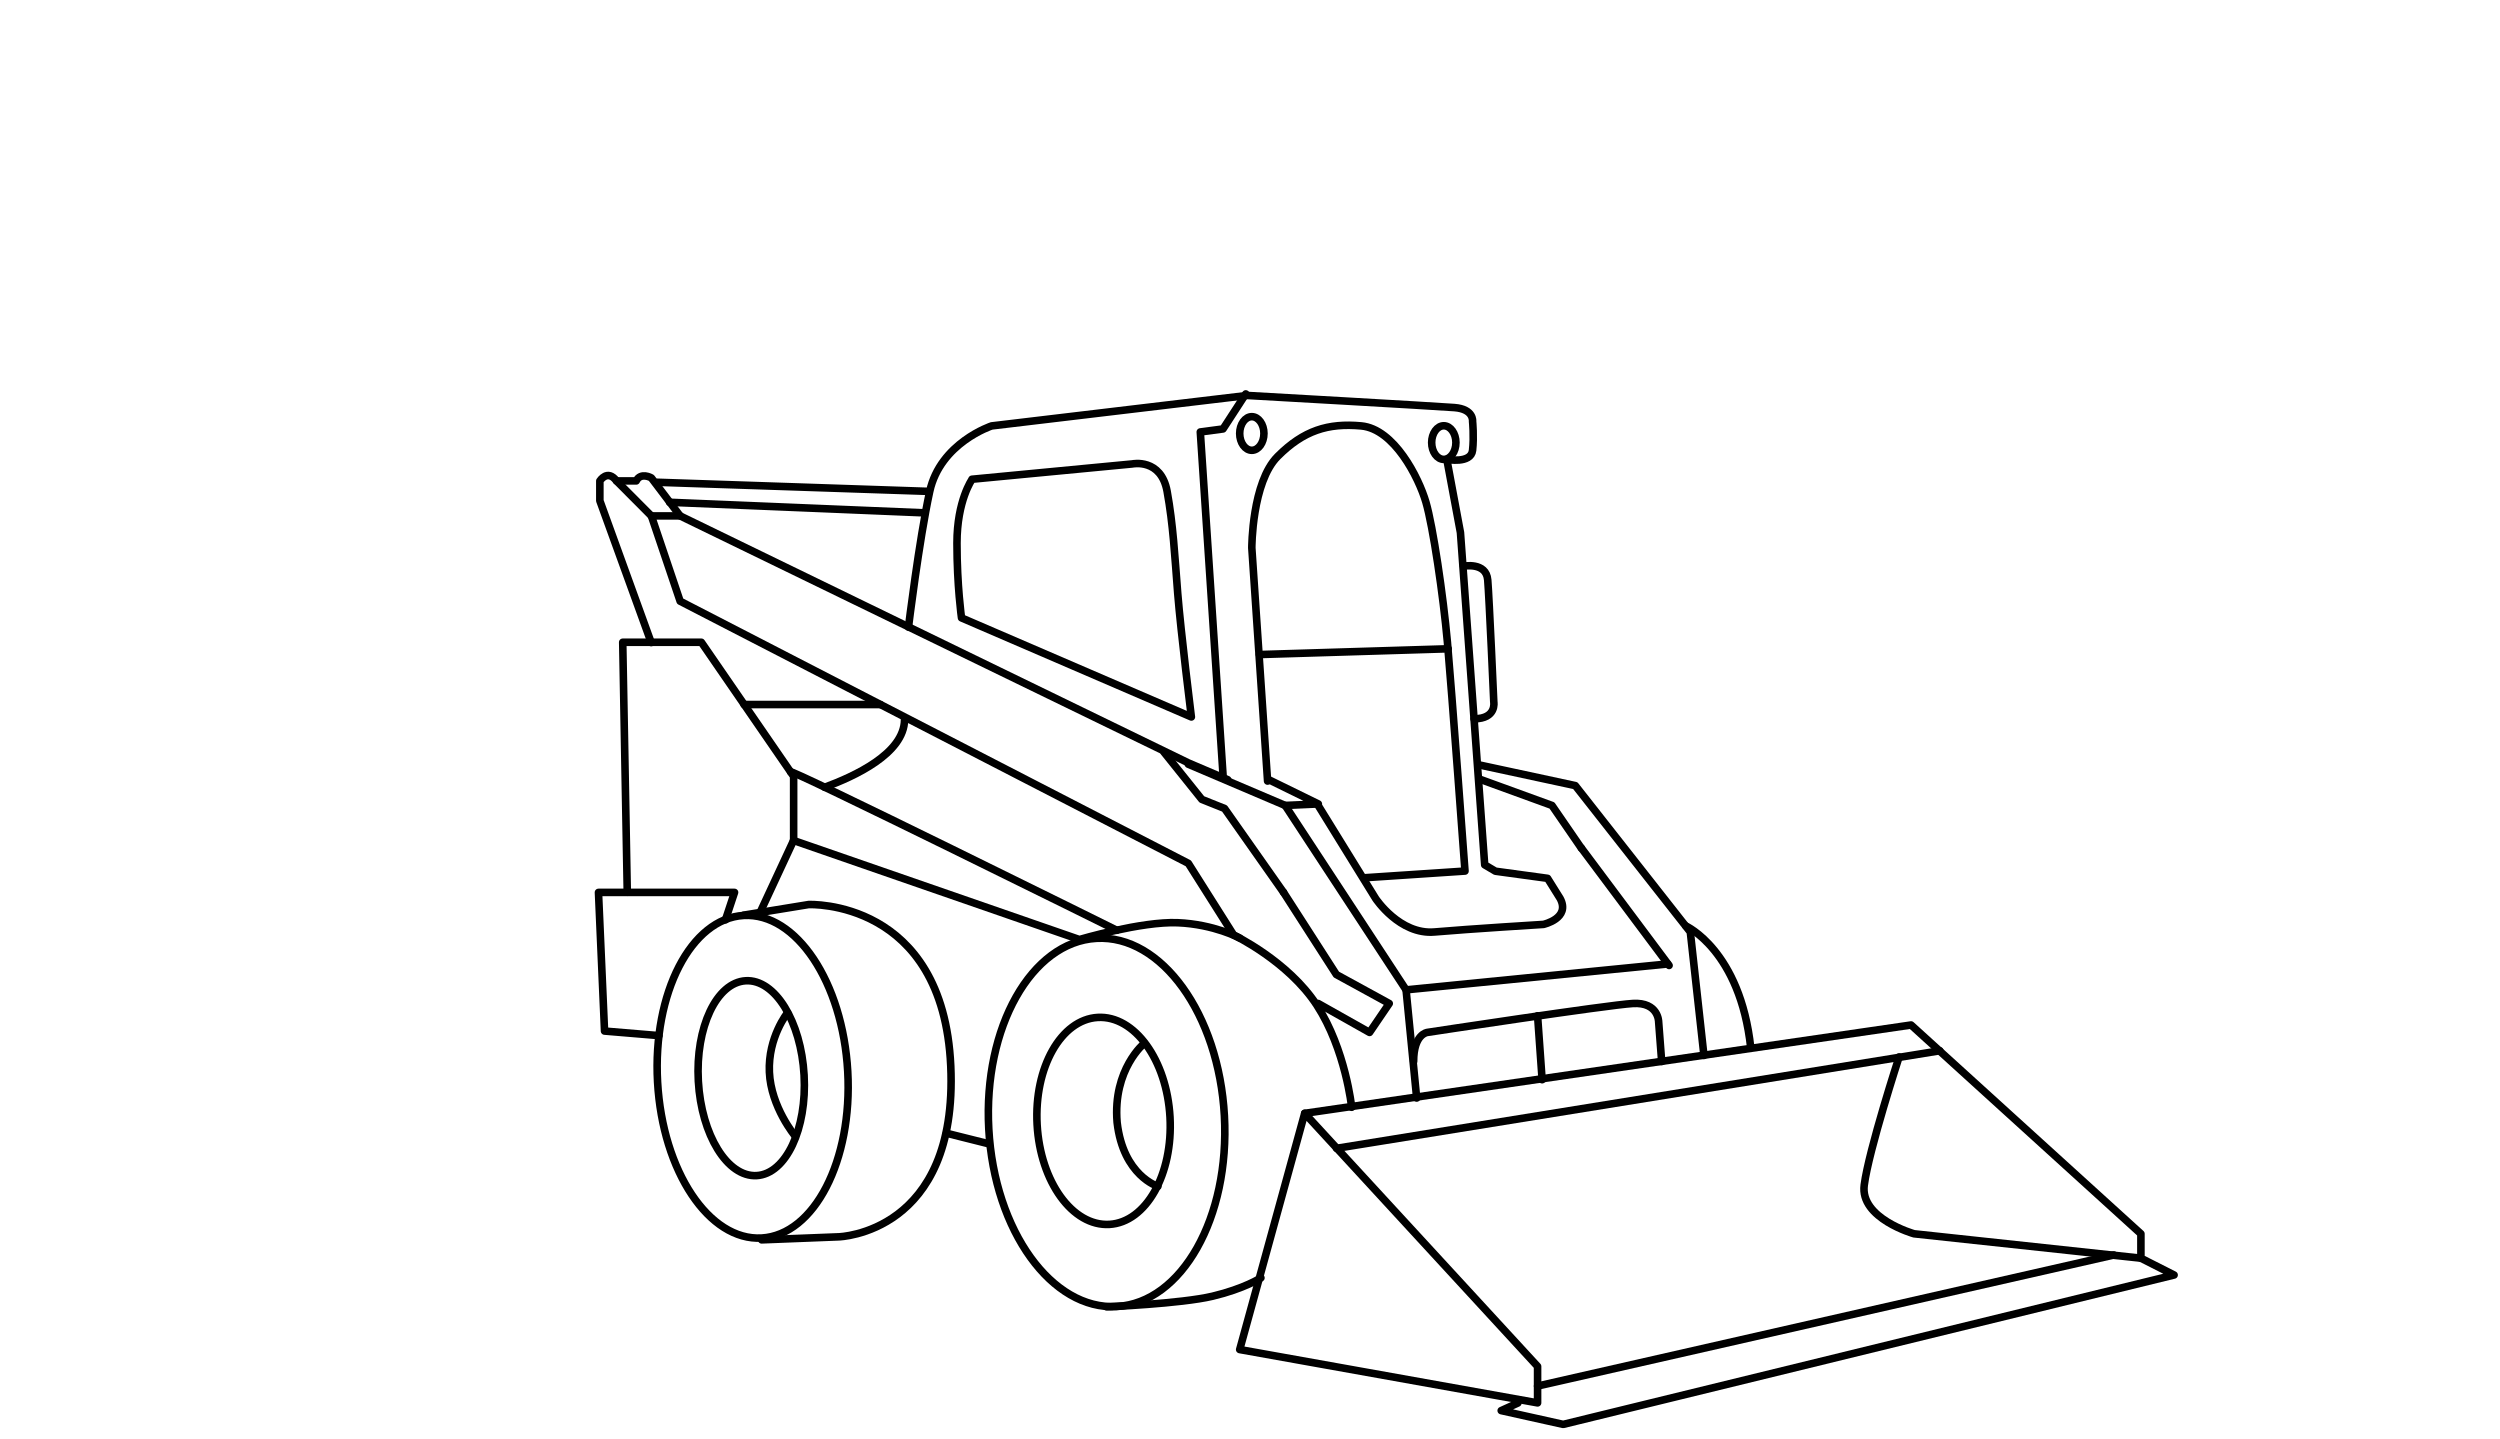 <?xml version="1.0" encoding="UTF-8"?><svg id="a" xmlns="http://www.w3.org/2000/svg" viewBox="0 0 165 95"><defs><style>.aq{fill:none;stroke:#000;stroke-linecap:round;stroke-linejoin:round;stroke-width:.5px;}</style></defs><path id="b" class="aq" d="M50.27,81.71c3.47-.2,6.01-5.12,5.68-11-.33-5.88-3.4-10.49-6.87-10.29-3.47,.2-6.01,5.12-5.68,11,.33,5.88,3.4,10.49,6.87,10.29Z"/><path id="c" class="aq" d="M73.22,80.81c2.42-.14,4.21-3.31,4-7.08-.21-3.77-2.34-6.72-4.77-6.58-2.42,.14-4.21,3.31-4,7.08,.21,3.77,2.34,6.72,4.77,6.58Z"/><path id="d" class="aq" d="M73.71,86.23c4.29-.24,7.47-5.88,7.1-12.59s-4.16-11.96-8.45-11.71c-4.29,.24-7.47,5.88-7.1,12.59,.37,6.71,4.16,11.96,8.45,11.71Z"/><path id="e" class="aq" d="M49.94,77.59c1.93-.11,3.33-3.08,3.13-6.63-.2-3.55-1.92-6.34-3.85-6.23-1.93,.11-3.33,3.08-3.13,6.63,.2,3.55,1.92,6.34,3.85,6.23Z"/><path id="f" class="aq" d="M75.53,68.85s-2.1,1.71-1.8,5.23c.4,3.52,2.69,4.22,2.69,4.22"/><path id="g" class="aq" d="M49.08,60.4l4.29-.7s8.88-.4,9.38,10.66c.5,11.06-7.39,11.27-7.39,11.27l-5.09,.2"/><path id="h" class="aq" d="M86.11,73.48l-4.29,15.59,19.66,3.52v-2.41l-15.37-16.7Z"/><path id="i" class="aq" d="M43.49,68.35l-3.59-.3-.4-9.15h8.98l-.6,1.81"/><path id="j" class="aq" d="M86.11,73.48l40.02-5.83,15.17,13.78v1.61l2.19,1.11-40.32,9.86-4.09-.91,1.1-.5"/><path id="k" class="aq" d="M128.03,69.35l-39.82,6.44"/><path id="l" class="aq" d="M141.3,83.04l-14.97-1.61s-3.59-1.01-3.29-3.22c.3-2.31,2.3-8.45,2.3-8.45"/><path id="m" class="aq" d="M101.48,91.48l38.03-8.65"/><path id="n" class="aq" d="M62.46,74.79l2.79,.7"/><path id="o" class="aq" d="M84.71,58.89l3.49,5.43,3.49,1.91-1.3,1.91-3.39-1.91"/><path id="p" class="aq" d="M83.72,51.45l3.29,1.61-2.2,.1"/><path id="q" class="aq" d="M89.21,73.08s-.4-3.82-2.3-6.74c-1.9-2.92-5.49-4.63-5.49-4.63l-2.99-4.73-33.54-17.3-1.9-5.63h1.9l33.54,16.3,2.6,1.11"/><path id="r" class="aq" d="M110.16,63.72l-5.79-7.75"/><path id="s" class="aq" d="M112.46,69.66l-.9-8.15-7.59-9.66-6.27-1.35"/><path id="t" class="aq" d="M84.71,58.89l-3.89-5.53-1.5-.6-2.5-3.12"/><path id="u" class="aq" d="M93.5,72.47l-.7-7.14-7.98-12.17-6.39-2.72"/><path id="v" class="aq" d="M109.67,70.06l-.2-2.62s0-1.31-1.7-1.21c-1.7,.1-13.57,1.91-13.57,1.91,0,0-.9,.1-.9,1.91"/><path id="w" class="aq" d="M92.8,65.33l17.27-1.71"/><path id="x" class="aq" d="M73.04,86.25s4.89-.2,6.99-.7c2.1-.5,3.19-1.21,3.19-1.21"/><path id="y" class="aq" d="M51.98,66.84s-1.3,1.61-1.2,3.92c.1,2.31,1.7,4.22,1.7,4.22"/><path id="z" class="aq" d="M41.4,58.89l-.3-16.5h5.19l6.09,8.85v4.22l-2.2,4.73"/><path id="aa" class="aq" d="M59.96,41.39s.7-5.73,1.4-8.95c.7-3.22,4.09-4.33,4.09-4.33l16.87-2.01s12.38,.7,13.67,.8c1.3,.1,1.2,.91,1.2,.91,0,0,.1,1.01,0,1.91-.1,.91-1.7,.6-1.7,.6l.9,4.83,1.6,21.93,.71,.42,3.44,.47,.83,1.33c.7,1.31-1.1,1.71-1.1,1.71,0,0-4.89,.3-7.19,.5s-3.89-2.21-3.89-2.21l-3.79-6.14"/><path id="ab" class="aq" d="M54.43,51.96c1.92-.71,5.25-2.21,5.27-4.46"/><path id="ac" class="aq" d="M42.99,34.05l-2.3-2.31c-.6-.8-1.1,0-1.1,0v1.31l3.39,9.36"/><path id="ad" class="aq" d="M43.39,31.83l17.87,.6"/><path id="ae" class="aq" d="M61.06,33.85l-16.87-.7"/><path id="af" class="aq" d="M111.26,61.11s3.59,1.61,4.29,8.05"/><path id="ag" class="aq" d="M83.66,51.55l-1.04-15.39s0-4.33,1.71-6.04c1.71-1.71,3.32-2.21,5.51-2.01,2.18,.2,3.8,3.42,4.27,5.03,.47,1.61,1.14,6.14,1.42,9.25,.28,3.12,1.16,15.1,1.16,15.1l-6.61,.44"/><path id="ah" class="aq" d="M82.22,26l-1.5,2.31-1.5,.2,1.5,22.63"/><path id="ai" class="aq" d="M64.15,31.63l10.58-1.01s1.9-.4,2.3,1.81c.4,2.21,.5,4.22,.7,6.74,.2,2.51,.9,8.15,.9,8.15l-15.17-6.54s-.3-2.11-.3-4.93,1-4.22,1-4.22Z"/><path id="aj" class="aq" d="M58.11,46.5h-9"/><path id="ak" class="aq" d="M44.89,34.05l-1.9-2.51s-.7-.4-1,.2h-1.3"/><path id="al" class="aq" d="M101.48,67.04l.3,4.22"/><path id="am" class="aq" d="M96.59,37.37s1.5-.3,1.6,.91c.1,1.21,.4,8.05,.4,8.05,0,0,.2,1.11-1.3,1.11"/><path id="an" class="aq" d="M83.12,43.2l12.46-.38"/><path id="ao" class="aq" d="M82.62,29.72c.44,0,.8-.5,.8-1.11s-.36-1.11-.8-1.11-.8,.5-.8,1.11,.36,1.11,.8,1.11Z"/><path id="ap" class="aq" d="M95.29,30.32c.44,0,.8-.5,.8-1.11s-.36-1.11-.8-1.11-.8,.5-.8,1.11,.36,1.11,.8,1.11Z"/><path class="aq" d="M52.37,55.47l18.87,6.54s4.09-1.21,6.49-1.11c2.4,.1,4.09,1.01,4.09,1.01"/><path class="aq" d="M52.18,50.95c-.47-.45,21.53,10.45,21.53,10.45"/><polyline class="aq" points="104.37 55.98 102.43 53.16 97.73 51.45"/></svg>
